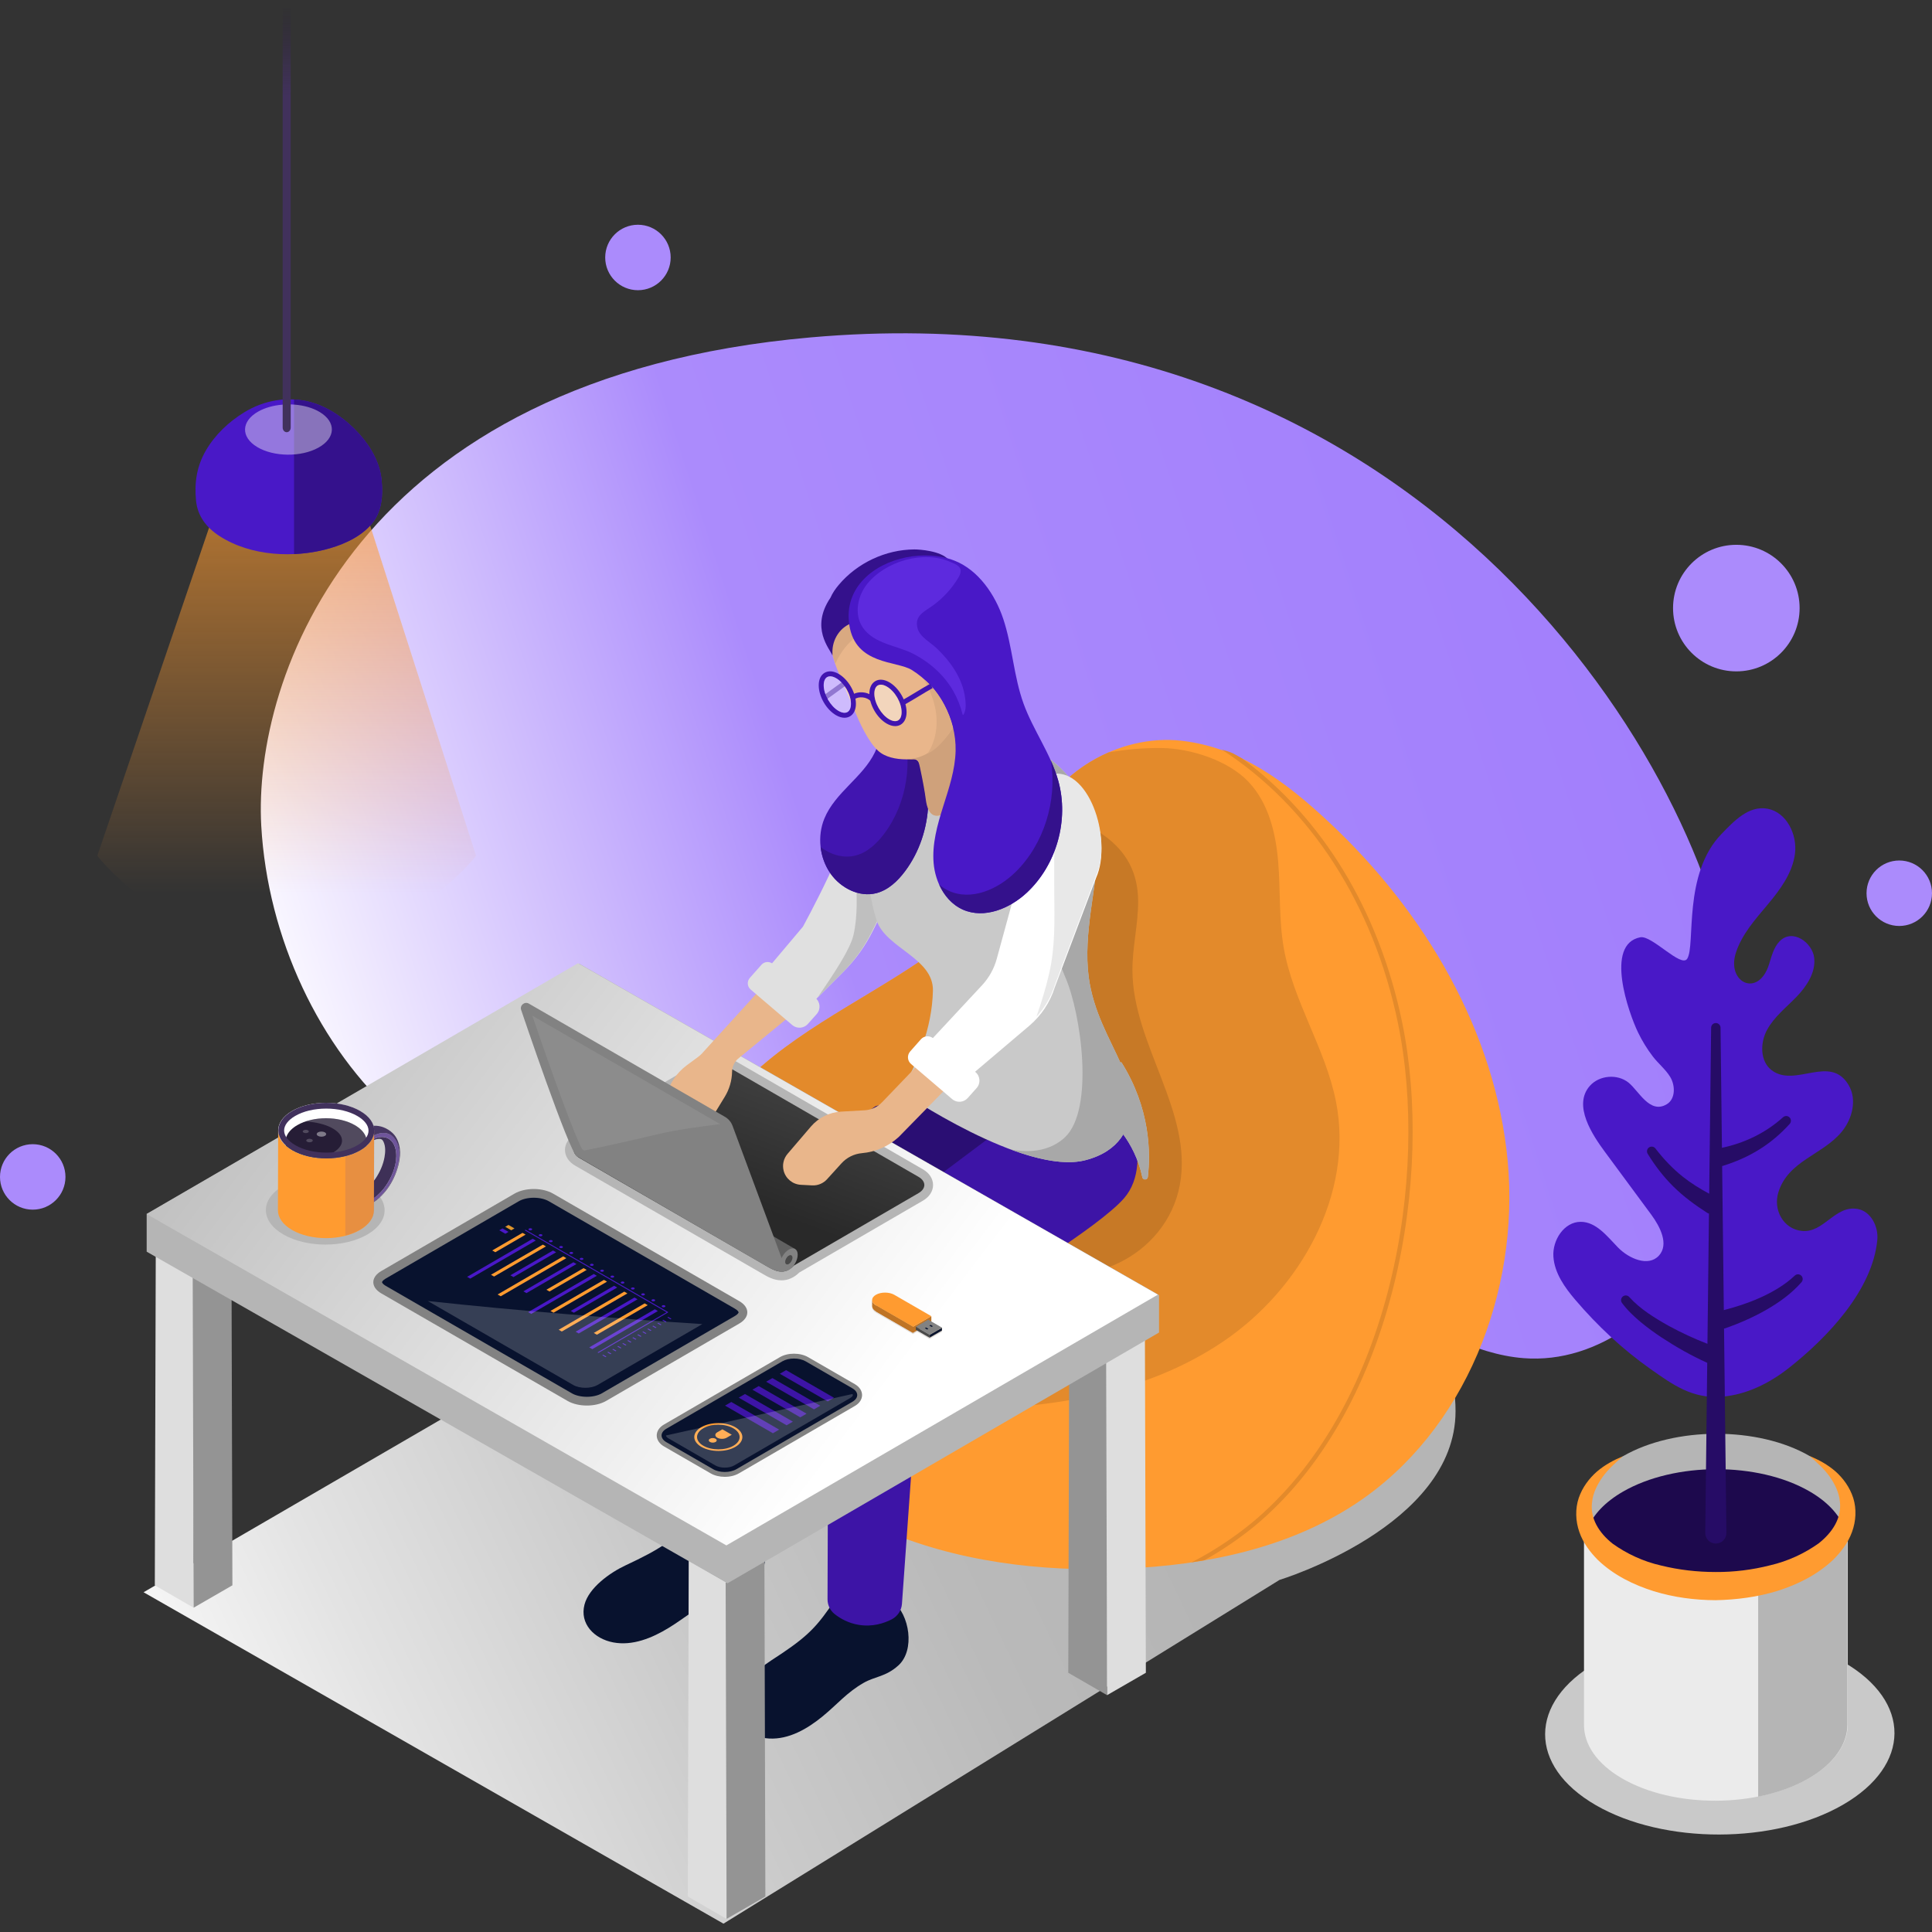 <?xml version="1.0" encoding="UTF-8"?>
<!DOCTYPE svg PUBLIC "-//W3C//DTD SVG 1.1//EN" "http://www.w3.org/Graphics/SVG/1.1/DTD/svg11.dtd">
<!-- Creator: CorelDRAW -->
<svg xmlns="http://www.w3.org/2000/svg" xml:space="preserve" width="10in" height="10in" version="1.1" style="shape-rendering:geometricPrecision; text-rendering:geometricPrecision; image-rendering:optimizeQuality; fill-rule:evenodd; clip-rule:evenodd"
viewBox="0 0 10000 10000"
 xmlns:xlink="http://www.w3.org/1999/xlink"
 xmlns:xodm="http://www.corel.com/coreldraw/odm/2003">
 <rect x="0" y="0" width="10000" height="10000" fill="#333333" stroke="none"/>
 <defs>
  <style type="text/css">
   <![CDATA[
    .fil16 {fill:#08122E;fill-rule:nonzero}
    .fil5 {fill:#1D094D;fill-rule:nonzero}
    .fil8 {fill:#260C66;fill-rule:nonzero}
    .fil30 {fill:#261D36;fill-rule:nonzero}
    .fil17 {fill:#2A0E73;fill-rule:nonzero}
    .fil10 {fill:#34118C;fill-rule:nonzero}
    .fil18 {fill:#3D14A6;fill-rule:nonzero}
    .fil26 {fill:#3E3057;fill-rule:nonzero}
    .fil43 {fill:#4115B0;fill-rule:nonzero}
    .fil33 {fill:#41315C;fill-rule:nonzero}
    .fil28 {fill:#473763;fill-rule:nonzero}
    .fil7 {fill:#4918C7;fill-rule:nonzero}
    .fil36 {fill:#4A4A4A;fill-rule:nonzero}
    .fil46 {fill:#5D2ADE;fill-rule:nonzero}
    .fil49 {fill:#616161;fill-rule:nonzero}
    .fil27 {fill:#6F559B;fill-rule:nonzero}
    .fil22 {fill:#828282;fill-rule:nonzero}
    .fil50 {fill:#8C8C8C;fill-rule:nonzero}
    .fil20 {fill:#949494;fill-rule:nonzero}
    .fil41 {fill:#A8A8A8;fill-rule:nonzero}
    .fil1 {fill:#AB8BFC;fill-rule:nonzero}
    .fil4 {fill:#B5B5B5;fill-rule:nonzero}
    .fil35 {fill:#BF7425;fill-rule:nonzero}
    .fil40 {fill:#BFBFBF;fill-rule:nonzero}
    .fil15 {fill:#C77926;fill-rule:nonzero}
    .fil2 {fill:#C9C9C9;fill-rule:nonzero}
    .fil45 {fill:#CFA17B;fill-rule:nonzero}
    .fil44 {fill:#D9A981;fill-rule:nonzero}
    .fil47 {fill:#DBAB82;fill-rule:nonzero}
    .fil19 {fill:#DEDEDE;fill-rule:nonzero}
    .fil23 {fill:#DF962D;fill-rule:nonzero}
    .fil39 {fill:#E0E0E0;fill-rule:nonzero}
    .fil14 {fill:#E38A2B;fill-rule:nonzero}
    .fil34 {fill:#E4E0DD;fill-rule:nonzero}
    .fil42 {fill:#E8E8E8;fill-rule:nonzero}
    .fil38 {fill:#E9B68B;fill-rule:nonzero}
    .fil3 {fill:#EBEBEB;fill-rule:nonzero}
    .fil25 {fill:#F3E9E5;fill-rule:nonzero}
    .fil6 {fill:#FF9B30;fill-rule:nonzero}
    .fil29 {fill:white;fill-rule:nonzero}
    .fil31 {fill:#6F559B;fill-rule:nonzero;fill-opacity:0.161}
    .fil24 {fill:white;fill-rule:nonzero;fill-opacity:0.188}
    .fil32 {fill:white;fill-rule:nonzero;fill-opacity:0.2}
    .fil11 {fill:white;fill-rule:nonzero;fill-opacity:0.412}
    .fil48 {fill:white;fill-rule:nonzero;fill-opacity:0.42}
    .fil37 {fill:url(#id0);fill-rule:nonzero}
    .fil12 {fill:url(#id1);fill-rule:nonzero}
    .fil9 {fill:url(#id2);fill-rule:nonzero}
    .fil13 {fill:url(#id3);fill-rule:nonzero}
    .fil0 {fill:url(#id4);fill-rule:nonzero}
    .fil21 {fill:url(#id5);fill-rule:nonzero}
   ]]>
  </style>
  <linearGradient id="id0" gradientUnits="userSpaceOnUse" x1="4067.87" y1="5510.43" x2="3777.44" y2="6278.39">
   <stop offset="0" style="stop-opacity:1; stop-color:#404040"/>
   <stop offset="0.102" style="stop-opacity:1; stop-color:#404040"/>
   <stop offset="0.271" style="stop-opacity:1; stop-color:#3B3B3B"/>
   <stop offset="0.91" style="stop-opacity:1; stop-color:#292929"/>
   <stop offset="1" style="stop-opacity:1; stop-color:#292929"/>
  </linearGradient>
  <linearGradient id="id1" gradientUnits="userSpaceOnUse" x1="1472.15" y1="534.52" x2="1472.15" y2="14.94">
   <stop offset="0" style="stop-opacity:1; stop-color:#41315C"/>
   <stop offset="0.078" style="stop-opacity:1; stop-color:#41315C"/>
   <stop offset="0.369" style="stop-opacity:0.686; stop-color:#3E2F57"/>
   <stop offset="0.702" style="stop-opacity:0.329; stop-color:#342749"/>
   <stop offset="1" style="stop-opacity:0; stop-color:#261D36"/>
  </linearGradient>
  <linearGradient id="id2" gradientUnits="userSpaceOnUse" x1="1472.15" y1="1416.68" x2="1472.15" y2="4621.65">
   <stop offset="0" style="stop-opacity:1; stop-color:#FF9B30"/>
   <stop offset="1" style="stop-opacity:0; stop-color:#FF9B30"/>
  </linearGradient>
  <linearGradient id="id3" gradientUnits="userSpaceOnUse" x1="862.21" y1="9615.83" x2="5764.31" y2="7289.02">
   <stop offset="0" style="stop-opacity:1; stop-color:white"/>
   <stop offset="0.251" style="stop-opacity:1; stop-color:#E3E3E3"/>
   <stop offset="0.529" style="stop-opacity:1; stop-color:#CACACA"/>
   <stop offset="0.788" style="stop-opacity:1; stop-color:#BABABA"/>
   <stop offset="1" style="stop-opacity:1; stop-color:#B5B5B5"/>
  </linearGradient>
  <linearGradient id="id4" gradientUnits="userSpaceOnUse" x1="2206.43" y1="7908.74" x2="9523.91" y2="5536.69">
   <stop offset="0" style="stop-opacity:1; stop-color:white"/>
   <stop offset="0.388" style="stop-opacity:1; stop-color:#AB8BFC"/>
   <stop offset="1" style="stop-opacity:1; stop-color:#A17EFC"/>
  </linearGradient>
  <linearGradient id="id5" gradientUnits="userSpaceOnUse" x1="1155.88" y1="4804.09" x2="4476.67" y2="7334.2">
   <stop offset="0" style="stop-opacity:1; stop-color:#BFBFBF"/>
   <stop offset="0.11" style="stop-opacity:1; stop-color:#BFBFBF"/>
   <stop offset="1" style="stop-opacity:1; stop-color:white"/>
  </linearGradient>
 </defs>
 <g id="Layer_x0020_1">
  <g id="_2278357138800">
   <g>
    <path class="fil0" d="M4197.67 1746.22c3117.22,-273.8 4605,2190.77 4763.9,3337.38 61.83,446.18 40.26,917.28 -141.19,1304.55 -181.43,387.27 -544.24,672.35 -934.7,641.65 -258.39,-20.33 -498.57,-169.19 -740.85,-285.63 -821.83,-395.04 -1724.45,-431.73 -2598.99,-409.63 -426.87,10.78 -855.29,34.04 -1281.85,-27.94 -426.56,-61.98 -856.85,-215.37 -1203.57,-522.17 -408.45,-361.4 -675.33,-930.41 -708.18,-1509.78 -42.99,-758.21 477.71,-2320.48 2845.43,-2528.43z"/>
    <circle class="fil1" cx="8987.2" cy="3147.47" r="327.55"/>
    <circle class="fil1" cx="9830.57" cy="4623.37" r="169.43"/>
    <circle class="fil1" cx="169.43" cy="6091.74" r="169.43"/>
    <circle class="fil1" cx="3301.96" cy="1332.7" r="169.43"/>
   </g>
   <g>
    <g>
     <path class="fil2" d="M9542.97 8603.22c351.98,203.22 350.17,533.71 -4,738.23 -354.19,204.48 -926.65,205.5 -1278.64,2.3 -351.96,-203.22 -350.2,-533.71 4.02,-738.21 354.17,-204.5 926.63,-205.52 1278.61,-2.32z"/>
     <path class="fil3" d="M9564.11 8925.68l0 -1110.25 -1365.37 0 0.04 1110.84c-1.09,101.3 64.92,202.56 198.37,279.59 265.8,153.46 698.09,152.69 965.55,-1.74 133.2,-76.89 200.29,-177.41 201.4,-277.87l0.04 0 0 -0.58 -0.03 0z"/>
     <path class="fil4" d="M9562.15 7816.98l-461.83 0 0 1482.63c94.97,-19.04 184.43,-50.08 260.4,-93.93 133.2,-76.89 200.29,-177.41 201.4,-277.87l0.04 0 0 -0.56c0.02,-0.48 0,-1110.28 0,-1110.28z"/>
     <path class="fil4" d="M9365.7 7535.81c265.8,153.45 264.44,403.03 -3.03,557.46 -267.47,154.43 -699.76,155.19 -965.56,1.74 -265.8,-153.46 -264.44,-403.03 3.03,-557.46 267.46,-154.43 699.76,-155.2 965.56,-1.74z"/>
     <path class="fil5" d="M9365.7 7719.13c-265.8,-153.45 -698.09,-152.69 -965.56,1.74 -93.43,53.94 -153.62,119.57 -182.07,188.56 28.13,68.04 87.27,132.58 179.05,185.58 265.8,153.46 698.09,152.69 965.56,-1.74 93.43,-53.93 153.63,-119.57 182.07,-188.58 -28.11,-68.03 -87.27,-132.59 -179.05,-185.57z"/>
     <path class="fil6" d="M9365.7 7535.81c47.39,19.56 93.77,44.66 134.55,80.02 40.09,35.6 74.15,82.09 92.17,137.98 17.59,55.91 14.34,119.78 -6.48,175.73 -20.47,56.52 -57.31,103.76 -97.66,144.08 -83.07,78.28 -184.58,128.02 -288.05,160.87 -104.3,31.93 -212.21,45.95 -319.99,48.09 -107.84,-0.36 -215.96,-14.55 -320.35,-46.49 -103.57,-32.64 -205.61,-81.93 -288.55,-160.91 -40.39,-40.46 -76.87,-88.44 -96.67,-145.44 -20.07,-56.5 -21.82,-120.54 -3.26,-176.02 19.07,-55.48 53.63,-101.3 93.93,-136.6 40.89,-35.13 87.42,-59.95 134.8,-79.52 -39.17,33.52 -76.43,67.61 -105.14,107.08 -27.99,39.6 -48.77,82.61 -53.93,126.1 -13.71,87.52 36.65,164.34 105.66,218.97 72.65,52.22 158.59,92.46 250.77,113.29 91.54,22.59 186.98,33.68 282.38,33.61 95.46,0.72 190.95,-11.39 282.38,-34.7 92.19,-21.26 178.12,-61.6 251.29,-113.74 69.29,-54.67 121.35,-131 109.3,-218.65 -4.37,-43.51 -24.58,-86.72 -52.27,-126.48 -28.58,-39.55 -65.65,-73.84 -104.89,-107.27z"/>
    </g>
    <g>
     <path class="fil7" d="M8153.96 6728.22c-55.35,-64.93 -108.05,-139.15 -113.61,-224.3 -5.56,-85.13 55.46,-179.44 140.76,-179.78 80.83,-0.31 137.39,75.16 193.87,132.99 56.5,57.81 157.19,101.5 211.67,41.8 52.71,-57.79 6.78,-148.91 -39.69,-211.83 -80.02,-108.34 -160.03,-216.69 -240.02,-325.05 -63.11,-85.46 -168.36,-241.29 -77.17,-342.43 49.15,-54.51 141.84,-62.06 199.18,-16.2 53.56,42.85 109.86,164.5 197.91,112.36 45.76,-27.11 45.45,-96.73 17.71,-142.12 -23.72,-38.83 -61.33,-68.6 -89.09,-104.77 -29.98,-39.04 -55.85,-81.21 -77.24,-125.57 -48.19,-99.92 -174.31,-455.83 11.9,-491.95 59.98,-11.65 211.99,160.37 243,110.82 43.96,-70.26 -24.21,-438.62 177.56,-645.91 62.33,-64.02 139.59,-148.58 237.96,-130.34 98.92,18.32 155.09,134.03 141.94,233.77 -13.12,99.76 -76.45,184.94 -141,262.12 -64.54,77.17 -134.28,154.5 -164.93,250.37 -49.18,154.14 116.34,233.63 171.55,60.09 13.42,-42.22 23.83,-87.83 54.54,-119.77 67.06,-69.78 171.84,6.98 179.71,86.91 7.45,75.88 -39.64,146.31 -92.69,201.1 -53.04,54.78 -115.26,103.05 -151.54,170.13 -36.28,67.05 -36.94,162.33 23.65,208.62 122.01,93.28 303.64,-85.62 399.22,78.11 43.48,74.46 18.7,173.61 -36.03,240.24 -99.15,120.74 -279.02,149.93 -328.8,315.68 -26.45,88.08 24.87,186.73 120.61,197.85 115.19,13.37 172.3,-135.02 290.49,-113.54 68.31,12.42 108.07,90.92 101.54,160.06 -24.6,261.21 -259.81,506.55 -456.19,661.69 -100.21,79.15 -219.31,139.38 -346.6,149.81 -153.03,12.54 -254.53,-60.83 -371.66,-143.49 -144.52,-101.98 -273.79,-222.95 -388.5,-357.47z"/>
     <path class="fil8" d="M9324.14 6603.46c-9.24,-9.76 -24.67,-10.19 -34.43,-0.95l-0.34 0.31c-51.57,48.82 -115.16,85.42 -181.22,115.08 -59.75,26.59 -122.42,47.04 -185.67,63.25l-8.68 -746.11c1.06,-0.25 2.1,0.02 3.16,-0.32l0.7 -0.22c65.83,-20.46 130.19,-48.34 188.89,-85.07 58.83,-36.57 111.48,-81.8 156.87,-132.15 8.2,-9.17 8.5,-23.38 0.07,-32.74 -9.02,-9.98 -24.42,-10.78 -34.41,-1.76 -90.5,81.64 -199.97,133.78 -316.35,158.24l-7.23 -621.75c-0.17,-13.17 -10.82,-23.9 -24.06,-24.06 -13.44,-0.16 -24.46,10.62 -24.62,24.06l-10.01 859.34c-48.41,-26.02 -94.54,-54.42 -136.87,-88.24 -52.64,-41.7 -99.42,-91.4 -141.37,-145.91 -7.52,-9.72 -21.48,-12.58 -32.17,-5.98 -11.45,7.05 -15.02,22.07 -7.98,33.52 37.66,61.15 82,119.69 134.66,171.15 52.41,51.69 112.43,95.33 172.84,134.12 1.31,0.83 2.91,1.78 4.36,2.51 1.72,0.86 3.57,0.84 5.35,1.47l-7.87 674.24c-68.06,-26.05 -135.72,-57.65 -200.46,-92.89 -74.32,-41.61 -148.94,-87.94 -203.47,-148.51l-0.81 -0.91c-8.29,-9.15 -22.35,-10.7 -32.49,-3.21 -10.8,8 -13.11,23.25 -5.11,34.04 28.24,38.2 61.81,69.58 96.53,98.72 34.88,28.99 71.36,55.44 108.78,80.22 75.11,49.25 152.41,93.32 235.91,130.98l-10.24 880c0,0 0,0.95 0,1.29 0.36,30.25 25.16,54.49 55.41,54.12 30.25,-0.36 54.49,-25.16 54.12,-55.41l-12.31 -1057.52c1.29,-0.31 2.58,-0.07 3.86,-0.52 73.8,-25.42 144.96,-56.68 212.71,-95.08 67.39,-38.58 132.26,-84.4 184.65,-144.6 8.04,-9.36 7.96,-23.59 -0.72,-32.74z"/>
    </g>
   </g>
   <g>
    <path class="fil9" d="M2464.18 4429.7c-43.4,53.7 -392.32,470.51 -984.51,468.53 -587.08,-1.99 -931.94,-413.97 -976.04,-468.53 197.44,-579.63 394.88,-1159.25 592.32,-1738.85l810.54 0 557.69 1738.85z"/>
    <path class="fil7" d="M1975.8 2492.65c-5.87,-91.92 -55.8,-179.57 -116.2,-246.71 -66.1,-73.46 -157.41,-139.63 -253.9,-165.07 -118.03,-31.1 -239.26,-9.67 -342.27,53.72 -79.54,48.96 -149.98,115.19 -197.3,196.17 -47.67,81.57 -60.7,167.24 -51.51,260.15 7.93,80.15 53.41,139.18 120.09,182.76 162.43,106.11 390.43,117.07 572.85,64.05 83.31,-24.22 171.55,-66.01 224.98,-137.17 43.49,-57.87 50.07,-137.63 43.27,-207.89z"/>
    <g>
     <path class="fil10" d="M1975.8 2492.65c-5.87,-91.92 -55.8,-179.57 -116.2,-246.71 -66.1,-73.46 -157.39,-139.63 -253.9,-165.07 -27.81,-7.31 -55.8,-11.64 -83.67,-13.28l0 800.26c64.09,-2.84 127.14,-13.17 185.53,-30.14 83.31,-24.22 171.55,-66.01 224.98,-137.15 43.48,-57.89 50.06,-137.66 43.26,-207.92z"/>
    </g>
    <g>
     <path class="fil11" d="M1655.2 2132.85c-35.72,-21.51 -81.17,-34.31 -128.56,-38.3 -21.78,-1.92 -43.78,-1.92 -65.56,0 -44.81,3.71 -88.35,15.36 -123.55,35.09 -89.64,49.94 -92.58,132.26 -6.67,183.99 85.91,51.73 228.16,53.13 317.67,3.21 89.63,-49.94 92.57,-132.26 6.66,-184z"/>
    </g>
    <g>
     <path class="fil12" d="M1463.13 43.18l0 2169.92c0,13.26 9.28,23.99 20.78,23.99 11.5,0 20.78,-10.73 20.78,-23.99l0 -2169.92 -41.56 0z"/>
    </g>
   </g>
   <g>
    <g>
     <path class="fil13" d="M7533.88 7304.09c0,-698.67 -888.11,-1152.11 -2085.84,-1152.11 -1037.87,0 -1905.31,425.33 -2118.41,993.46l-353.2 -201.85 -2233.32 1297.86 3001.54 1715.38 2878.1 -1779.25c0,0 911.13,-277.07 911.13,-873.48z"/>
     <g>
      <g>
       <path class="fil6" d="M4641.59 5053.56c-343.6,215.85 -721.13,402.4 -943.37,736.54 -239.95,360.77 -251.03,847.91 -73.62,1243.19 177.4,395.29 525.49,699.78 921.8,874.9 396.33,175.13 838.19,228.73 1271.11,211.02 421.27,-17.24 851.11,-104.93 1202.49,-337.93 564.31,-374.17 845.85,-1094.07 784.11,-1768.35 -61.76,-674.25 -430.8,-1295.49 -925.61,-1757.67 -222.4,-207.74 -459.96,-386.63 -762.33,-421.11 -324.22,-36.98 -672.15,167.93 -778.83,471.57 -122.76,349.49 -396.38,559.78 -695.74,747.82z"/>
       <g>
        <path class="fil14" d="M3980.15 7087.17c288.07,160.17 627.17,201.62 956.77,204.56 485.43,4.31 988.98,-75.27 1391.7,-346.31 402.72,-271.04 680.02,-766.2 586.6,-1242.56 -54.11,-275.8 -222.25,-519.85 -270.59,-796.71 -25.71,-147.22 -16.44,-298.15 -28.89,-447.09 -12.44,-148.94 -50.69,-303.5 -153.3,-412.16 -104.39,-110.51 -299.62,-173.83 -451.63,-175.18 -95.26,-0.87 -183.89,7.2 -272.94,22.95 -182.73,79.68 -335.9,227.22 -400.5,411.13 -122.78,349.47 -396.39,559.74 -695.76,747.81 -343.6,215.85 -721.13,402.4 -943.37,736.54 -146.14,219.7 -207.22,486.26 -192.72,750.41 77.7,229.57 259.42,426.97 474.64,546.63z"/>
       </g>
       <g>
        <path class="fil14" d="M7257.48 5291.37c-119.91,-579.87 -414.6,-1060.3 -827.73,-1365.22 -15.31,-8.72 -30.36,-17.9 -46.06,-25.86 -19.35,-9.83 -39.67,-14.46 -60.11,-20.51 457.48,295.86 784.56,799.02 912.17,1416.1 163.91,792.83 -35.49,1960.21 -727.93,2562.11 -78.66,68.41 -206.3,161.68 -342.26,229.32 22.8,-4.16 45.5,-8.65 68.49,-11.59 115.55,-64.16 220.12,-141.64 288.34,-200.94 698.83,-607.48 900.31,-1784.43 735.1,-2583.4z"/>
       </g>
      </g>
      <path class="fil15" d="M5711.63 4322.19c119.55,84.37 179.19,196.33 179.37,344.21 0.14,119.35 -30.09,237.2 -29.62,356.52 1.54,383.16 315.52,733.49 245.42,1110.18 -68.72,369.37 -499.04,574.36 -827.03,398.9 -117.24,-62.71 -180.8,-192.76 -223.47,-318.7 -134.48,-396.89 -126.8,-836.97 6.51,-1233.09 82.64,-245.54 280.94,-917.67 648.83,-658.02z"/>
     </g>
    </g>
    <g>
     <g>
      <g>
       <path class="fil16" d="M3237.85 8102.26c-81.57,38.17 -189.78,115.98 -212.5,203.13 -25.61,98.22 48.98,176.75 148.72,195.68 99.74,18.93 201.19,-22.57 287.76,-75.61 86.54,-53.04 141.1,-105.81 235.12,-144.04 62.85,-25.54 117.88,-15.29 190.5,-65.15 96.22,-66.05 94.52,-251.14 14.3,-335.92 -83.47,-88.19 -246.57,-94.54 -330.02,-4.59 -92.27,99.49 -151.93,141.34 -333.87,226.51z"/>
       <path class="fil17" d="M5115.78 5544.15c0,0 189.66,396.35 5.6,588.86 -134.87,141.03 -650.44,428.92 -916.51,572.8 -100.98,54.6 -168.84,154.99 -181.83,269.03l-104.45 1014.89c-4.63,45.06 -35.92,82.93 -79.36,95.74 -41.2,12.13 -95.98,19.72 -157.39,5.74 -40.48,-9.22 -73.56,-25.49 -99.04,-41.97 -32.31,-20.92 -50.74,-57.65 -49.66,-96.12l37.25 -1321.81c7.25,-159.67 88.96,-306.69 220.75,-397.11l740.54 -508.26 584.1 -181.78z"/>
      </g>
      <g>
       <path class="fil16" d="M3991.04 8594.86c-75.68,48.83 -172.39,140.54 -183.16,229.94 -12.13,100.78 72.37,168.53 173.74,173.81 101.39,5.28 196.31,-49.52 274.93,-113.74 78.59,-64.25 125.51,-123.89 213.55,-174.44 58.83,-33.8 114.73,-31.04 179.97,-90.28 86.43,-78.43 59.78,-261.6 -31.17,-334.77 -94.61,-76.13 -257.08,-60.41 -327.63,39.98 -77.96,111.06 -131.43,160.56 -300.22,269.49z"/>
       <path class="fil18" d="M5786.7 5615.24c0,0 206.13,388.03 30.32,588.09 -128.81,146.59 -631.85,455.87 -891.64,610.77 -98.58,58.78 -162.2,161.95 -170.38,276.44l-86.5 1211.16c-2.46,34.34 -22.84,64.57 -53.47,80.27 -39.56,20.24 -99.2,39.98 -170.22,28.26 -55.2,-9.1 -96.98,-33.83 -124.88,-55.96 -23.38,-18.55 -36.77,-46.79 -36.66,-76.63 1.69,-503.76 3.39,-1007.55 5.06,-1511.31 0.55,-159.83 76.02,-310.15 203.88,-406.04l718.53 -538.89 575.96 -206.16z"/>
      </g>
     </g>
     <g>
      <g>
       <g>
        <g>
         <g>
          <polygon class="fil19" points="806.25,6466.02 1006.92,6581.88 1001.99,8321.4 801.32,8205.54 "/>
         </g>
         <g>
          <polygon class="fil20" points="1202.93,8205.54 1002.26,8321.4 997.34,6581.88 1198.01,6466.02 "/>
         </g>
        </g>
        <g>
         <g>
          <polygon class="fil19" points="3564.85,8076.71 3765.52,8192.57 3760.59,9932.09 3559.92,9816.23 "/>
         </g>
         <g>
          <polygon class="fil20" points="3961.55,9816.23 3760.88,9932.09 3755.96,8192.57 3956.63,8076.71 "/>
         </g>
        </g>
        <g>
         <g>
          <polygon class="fil20" points="5534.29,6918.71 5734.96,7034.57 5730.04,8774.09 5529.37,8658.25 "/>
         </g>
         <g>
          <polygon class="fil19" points="5930.98,8658.23 5730.31,8774.07 5725.38,7034.55 5926.06,6918.69 "/>
         </g>
        </g>
        <g>
         <polygon class="fil4" points="5999.11,6703.15 2997.58,4987.8 759.19,6284.64 759.19,6478.65 3765.78,8195.03 5999.11,6897.15 "/>
         <polygon class="fil21" points="2991.52,4985.76 758.2,6283.62 3759.73,7999 5993.06,6701.14 "/>
        </g>
       </g>
       <g>
        <g>
         <g>
          <path class="fil22" d="M3826.31 6734.5c55.44,32.01 55.73,83.85 0.66,115.86l-689.48 400.68c-55.08,32.01 -144.57,32.01 -200.01,0l-963.41 -556.22c-55.44,-32.01 -55.73,-83.85 -0.66,-115.86l689.48 -400.69c55.08,-32.01 144.57,-32.01 200.01,0l963.41 556.22z"/>
          <path class="fil16" d="M3037.61 7229.84c-29.52,0 -57.79,-6.53 -77.55,-17.95l-963.39 -556.22c-15.63,-9.02 -19.18,-16.96 -19.18,-19.04 -0.03,-2 3.41,-9.76 18.64,-18.61l689.48 -400.67c19.56,-11.36 47.69,-17.89 77.19,-17.89 29.52,0 57.79,6.55 77.55,17.95l963.41 556.22c15.63,9.02 19.18,16.99 19.18,19.06 0,2.01 -3.41,9.76 -18.64,18.6l-689.46 400.67c-19.64,11.38 -47.76,17.89 -77.24,17.89z"/>
         </g>
         <g>
          <g>
           <polygon class="fil7" points="3423.79,6856.13 3419.05,6858.88 3402.33,6849.24 3407.07,6846.48 "/>
          </g>
          <g>
           <path class="fil7" d="M3335.28 6695.83c3.78,2.19 3.8,5.74 0.14,7.88 -3.75,2.2 -9.92,2.2 -13.69,0 -3.68,-2.13 -3.71,-5.69 0.04,-7.88 3.65,-2.15 9.8,-2.15 13.5,0z"/>
          </g>
          <g>
           <path class="fil7" d="M3229.24 6634.59c3.68,2.13 3.71,5.69 0.04,7.81 -3.75,2.2 -9.92,2.2 -13.6,0.07 -3.8,-2.2 -3.71,-5.7 0.04,-7.88 3.67,-2.13 9.73,-2.17 13.52,0z"/>
          </g>
          <g>
           <path class="fil7" d="M3176.18 6603.95c3.68,2.13 3.7,5.69 0.04,7.81 -3.75,2.19 -9.92,2.19 -13.6,0.07 -3.77,-2.19 -3.7,-5.69 0.04,-7.88 3.67,-2.13 9.72,-2.17 13.52,0z"/>
          </g>
          <g>
           <path class="fil7" d="M3123.11 6573.32c3.77,2.19 3.7,5.69 0.04,7.81 -3.75,2.19 -9.8,2.24 -13.6,0.07 -3.78,-2.19 -3.7,-5.69 0.04,-7.88 3.67,-2.12 9.72,-2.19 13.52,0z"/>
          </g>
          <g>
           <path class="fil7" d="M3070.05 6542.69c3.77,2.2 3.7,5.7 0.04,7.81 -3.75,2.19 -9.8,2.24 -13.6,0.07 -3.78,-2.19 -3.7,-5.69 0.07,-7.88 3.64,-2.13 9.7,-2.19 13.49,0z"/>
          </g>
          <g>
           <path class="fil7" d="M3016.96 6512.06c3.8,2.2 3.7,5.7 0.04,7.81 -3.75,2.19 -9.8,2.24 -13.6,0.07 -3.68,-2.13 -3.7,-5.7 0.04,-7.88 3.69,-2.14 9.83,-2.14 13.52,0z"/>
          </g>
          <g>
           <path class="fil7" d="M2963.89 6481.4c3.78,2.19 3.71,5.69 0.04,7.81 -3.75,2.19 -9.8,2.24 -13.6,0.07 -3.68,-2.13 -3.71,-5.69 0.04,-7.88 3.69,-2.12 9.84,-2.12 13.52,0z"/>
          </g>
          <g>
           <path class="fil7" d="M2910.83 6450.77c3.78,2.19 3.8,5.76 0.14,7.88 -3.75,2.2 -9.92,2.2 -13.69,0 -3.68,-2.13 -3.71,-5.69 0.07,-7.88 3.65,-2.13 9.8,-2.13 13.48,0z"/>
          </g>
          <g>
           <path class="fil7" d="M2857.77 6420.13c3.77,2.2 3.8,5.74 0.14,7.88 -3.75,2.19 -9.92,2.19 -13.69,0 -3.68,-2.13 -3.7,-5.69 0.04,-7.88 3.68,-2.13 9.83,-2.13 13.51,0z"/>
          </g>
          <g>
           <path class="fil7" d="M2804.81 6389.55c3.68,2.13 3.7,5.7 0.04,7.81 -3.75,2.19 -9.92,2.19 -13.6,0.07 -3.78,-2.19 -3.8,-5.74 -0.04,-7.93 3.66,-2.14 9.81,-2.14 13.6,0.05z"/>
          </g>
          <g>
           <path class="fil7" d="M2751.75 6358.92c3.68,2.13 3.71,5.7 0.04,7.81 -3.75,2.2 -9.92,2.2 -13.6,0.07 -3.8,-2.2 -3.71,-5.7 0.04,-7.88 3.67,-2.13 9.73,-2.19 13.52,0z"/>
          </g>
          <g>
           <polygon class="fil7" points="3475.63,6826.02 3470.89,6828.77 3454.15,6819.1 3458.9,6816.35 "/>
          </g>
          <g>
           <g>
            <polygon class="fil23" points="2663.01,6358.22 2646.3,6367.95 2615.15,6349.94 2631.87,6340.24 "/>
           </g>
           <g>
            <polygon class="fil7" points="2632.07,6376.22 2615.44,6385.86 2584.27,6367.88 2600.89,6358.22 "/>
           </g>
           <g>
            <polygon class="fil6" points="2720.46,6390.47 2563.78,6481.52 2547.85,6472.32 2704.54,6381.28 "/>
           </g>
           <g>
            <polygon class="fil6" points="2825.8,6451.29 2557.34,6607.3 2541.41,6598.1 2809.88,6442.09 "/>
           </g>
           <g>
            <polygon class="fil7" points="2878.57,6481.76 2657.69,6610.11 2641.67,6600.86 2862.53,6472.5 "/>
           </g>
           <g>
            <polygon class="fil7" points="2773.12,6420.88 2433.65,6618.16 2417.73,6608.97 2757.2,6411.68 "/>
           </g>
           <g>
            <polygon class="fil6" points="3036.57,6572.98 2844.17,6684.78 2828.24,6675.59 3020.65,6563.79 "/>
           </g>
           <g>
            <polygon class="fil7" points="2983.91,6542.57 2724.94,6693.05 2709.01,6683.85 2967.97,6533.39 "/>
           </g>
           <g>
            <polygon class="fil6" points="2931.23,6512.17 2591.76,6709.45 2575.73,6700.19 2915.21,6502.9 "/>
           </g>
           <g>
            <path class="fil7" d="M3388.35 6726.46c3.77,2.19 3.8,5.74 0.13,7.88 -3.75,2.19 -9.92,2.19 -13.69,0 -3.68,-2.13 -3.7,-5.7 0.04,-7.88 3.65,-2.12 9.83,-2.12 13.51,0z"/>
           </g>
           <g>
            <path class="fil7" d="M3441.41 6757.09c3.78,2.19 3.7,5.7 0.04,7.81 -3.75,2.2 -9.8,2.24 -13.6,0.07 -3.68,-2.13 -3.7,-5.7 0.07,-7.88 3.64,-2.12 9.81,-2.12 13.49,0z"/>
           </g>
           <g>
            <polygon class="fil7" points="3194.68,6664.27 2970.25,6794.69 2954.2,6785.42 3178.65,6655.01 "/>
           </g>
           <g>
            <polygon class="fil6" points="3141.91,6633.79 2865.13,6794.64 2849.2,6785.42 3125.98,6624.6 "/>
           </g>
           <g>
            <polygon class="fil7" points="3089.22,6603.39 2749.76,6800.67 2733.84,6791.47 3073.3,6594.19 "/>
           </g>
           <g>
            <polygon class="fil7" points="3449.73,6841.08 3444.96,6843.84 3428.24,6834.17 3432.98,6831.41 "/>
           </g>
           <g>
            <polygon class="fil7" points="3397.88,6871.19 3393.14,6873.95 3376.42,6864.3 3381.16,6861.53 "/>
           </g>
           <g>
            <polygon class="fil7" points="3372.08,6886.2 3367.22,6889.02 3350.48,6879.35 3355.34,6876.55 "/>
           </g>
           <g>
            <polygon class="fil6" points="3247.34,6694.68 2907.88,6891.96 2891.83,6882.69 3231.33,6685.41 "/>
           </g>
           <g>
            <polygon class="fil7" points="3300.02,6725.08 2995.45,6902.06 2979.53,6892.86 3284.07,6715.89 "/>
           </g>
           <g>
            <polygon class="fil7" points="3346.15,6901.26 3341.41,6904.02 3324.69,6894.35 3329.43,6891.6 "/>
           </g>
           <g>
            <polygon class="fil6" points="3352.68,6755.48 3089.36,6908.5 3073.44,6899.3 3336.75,6746.3 "/>
           </g>
           <g>
            <polygon class="fil7" points="3320.24,6916.31 3315.49,6919.09 3298.75,6909.42 3303.52,6906.66 "/>
           </g>
           <g>
            <polygon class="fil7" points="3294.33,6931.38 3289.58,6934.14 3272.85,6924.49 3277.58,6921.73 "/>
           </g>
           <g>
            <polygon class="fil7" points="3268.41,6946.45 3263.65,6949.2 3246.93,6939.53 3251.68,6936.78 "/>
           </g>
           <g>
            <polygon class="fil7" points="3242.48,6961.49 3237.74,6964.27 3221.02,6954.6 3225.77,6951.84 "/>
           </g>
           <g>
            <polygon class="fil7" points="3216.68,6976.51 3211.92,6979.27 3195.2,6969.6 3199.95,6966.85 "/>
           </g>
           <g>
            <polygon class="fil7" points="3405.33,6785.9 3065.87,6983.18 3049.94,6973.98 3389.41,6776.7 "/>
           </g>
           <g>
            <polygon class="fil7" points="3190.75,6991.56 3186,6994.31 3169.29,6984.67 3174.04,6981.91 "/>
           </g>
           <g>
            <path class="fil7" d="M3457.47 6790.77c1.29,0.74 1.4,1.96 0.03,2.76l-358.08 208.08c-1.29,0.74 -3.48,0.74 -4.76,0 -1.29,-0.74 -1.31,-2.01 -0.03,-2.76l355.69 -206.7 -732.76 -423.07c-1.4,-0.81 -1.4,-2.07 -0.11,-2.83 1.37,-0.81 3.47,-0.74 4.86,0.07l735.17 424.44z"/>
           </g>
          </g>
          <g>
           <path class="fil7" d="M3282.31 6665.24c3.68,2.13 3.7,5.7 0.04,7.81 -3.75,2.19 -9.92,2.19 -13.6,0.07 -3.78,-2.19 -3.8,-5.76 -0.04,-7.93 3.66,-2.13 9.81,-2.13 13.6,0.05z"/>
          </g>
          <g>
           <polygon class="fil7" points="3164.84,7006.63 3160.09,7009.38 3143.37,6999.74 3148.12,6996.96 "/>
          </g>
          <g>
           <polygon class="fil7" points="3138.93,7021.69 3134.19,7024.45 3117.44,7014.78 3122.21,7012.02 "/>
          </g>
         </g>
         <path class="fil24" d="M2214.3 6734.05l752.82 434.64c16.04,9.28 38.97,14.57 62.94,14.57 23.92,0 46.74,-5.28 62.62,-14.52l542.51 -315.25c-474.34,-30.93 -948.26,-68.45 -1420.88,-119.44z"/>
        </g>
        <g>
         <g>
          <g>
           <path class="fil4" d="M1900.02 6138c120.41,69.51 121.04,182.21 1.43,251.74 -119.62,69.51 -314.21,69.51 -434.6,0 -120.33,-69.49 -120.99,-182.19 -1.36,-251.7 119.6,-69.51 314.19,-69.51 434.53,-0.04z"/>
          </g>
          <g>
           <g>
            <path class="fil25" d="M1781.95 5860.96c1.61,0.92 1.63,2.46 0.02,3.39 -1.6,0.92 -4.22,0.92 -5.83,0 -1.63,-0.93 -1.63,-2.44 -0.02,-3.39 1.6,-0.95 4.22,-0.95 5.83,0z"/>
           </g>
           <g>
            <g>
             <g>
              <path class="fil26" d="M1956.12 5887.8c-7.59,1.49 -15.5,4.06 -21.8,8.67 -4.22,3.09 -6.98,7.73 -11.68,10.43 11.52,-6.26 24.31,-11.54 37.54,-12.2 12.38,-0.63 18.93,2.91 24.4,14.1 11.83,24.24 10.31,54.33 5.74,80.21 -7.05,40.08 -24.37,78.55 -47.15,112.1 -18.12,26.72 -41.16,50.22 -68.56,67.43 2.06,-1.02 19.61,11.48 20.82,12.2 10.67,6.19 21.35,12.38 32.05,18.53 1.11,0.63 2.83,2.2 4.02,2.31 7.16,0.72 21.52,-14.07 26.81,-18.82 19.38,-17.42 35.51,-38.45 49,-60.68 28.02,-46.15 48.84,-103.17 42.9,-157.9 -2.67,-24.44 -11.83,-49.7 -31.69,-65.38 -17.71,-13.97 -40.98,-16.85 -62.41,-11z"/>
             </g>
            </g>
            <g>
             <path class="fil27" d="M1931.39 5879.66c68.86,-39.78 135.65,-1.69 135.9,92.26 0.27,93.93 -66.08,208.85 -134.94,248.59 0,-1.22 -0.04,-17.28 -0.04,-18.5 60.02,-34.67 119.1,-137.01 118.89,-220.8 -0.25,-83.81 -59.73,-117.7 -119.76,-83.07 -0.02,-1.22 -0.06,-17.26 -0.06,-18.48z"/>
            </g>
            <g>
             <path class="fil28" d="M2069.17 5944.22c-4.36,-29.17 -14.21,-56.8 -35.47,-78.03 -13.98,-13.96 -33.52,-25.98 -51.06,-32.08 -7.3,-2.62 -14.82,-4.58 -22.48,-5.8 -3.61,-0.56 -7.27,-1.02 -10.94,-1.25 -1.19,-0.09 -7.68,-0.22 -4.09,-0.22 -25.74,-0.5 -48.87,7.39 -71.41,19.34 1.15,-0.7 14.09,8.26 14.96,8.77 11.43,6.64 22.87,13.28 34.34,19.88 1.65,0.94 3.32,2.26 5.08,2.91 5.29,1.96 7.18,-0.45 12.56,-2.96 12.13,-5.67 25.39,-9.65 38.81,-10.46 60.37,-3.59 87.67,55.85 87.83,107.57 0.16,49 -16.31,97.77 -39.31,140.56 -13.18,24.49 -29.03,47.74 -47.81,68.27 -8.5,9.28 -17.62,18.03 -27.49,25.85 -4.56,3.61 -9.28,7.05 -14.19,10.19 -5.7,3.64 -9.13,9.15 -14.93,12.52 73.56,-43.76 123.86,-128.09 141.28,-210.52 5.05,-24 7.94,-50.07 4.3,-74.51z"/>
            </g>
           </g>
           <g>
            <path class="fil6" d="M1936.46 5852.64l-1.18 412.79c-0.11,36.58 -24.15,73.13 -72.17,101.02 -96.69,56.18 -253.96,56.18 -351.28,0 -48.96,-28.26 -73.39,-65.35 -73.28,-102.41l1.18 -412.79c-0.11,37.05 24.35,74.15 73.28,102.41 97.31,56.18 254.6,56.18 351.28,0 48.02,-27.92 72.09,-64.44 72.17,-101.02z"/>
           </g>
           <g>
            <g>
             <path class="fil29" d="M1863.16 5750.2c97.32,56.18 97.84,147.29 1.15,203.47 -96.69,56.18 -253.96,56.18 -351.28,0 -97.27,-56.16 -97.8,-147.26 -1.11,-203.44 96.7,-56.18 253.95,-56.18 351.24,-0.02z"/>
            </g>
           </g>
           <g>
            <path class="fil30" d="M1864.3 5953.67c11.72,-6.82 22,-14.17 30.88,-21.87 11.76,-38.04 -7.81,-78.74 -58.78,-108.19 -82.41,-47.57 -215.65,-47.57 -297.56,0.02 -50.31,29.24 -69.49,69.6 -57.78,107.44 9.15,7.98 19.79,15.54 31.94,22.57 97.36,56.2 254.61,56.2 351.3,0.02z"/>
           </g>
           <g>
            <path class="fil31" d="M1865.26 5951.7c-23.05,13.4 -49.61,23.5 -77.89,30.5l0 412.47c27.85,-7 54,-16.99 76.74,-30.2 48.03,-27.92 72.09,-64.45 72.17,-101.02l1.18 -412.79c-0.13,36.61 -24.17,73.14 -72.2,101.04z"/>
           </g>
           <path class="fil32" d="M1836.39 5823.39c-69.33,-40.03 -174.51,-46.24 -254.95,-18.91 106.47,6.03 188.96,48.16 188.96,99.31 0,39.46 -49.14,73.57 -120.5,89.86 75.88,6.93 156.12,-6.34 214.38,-40.21 11.72,-6.82 22,-14.14 30.88,-21.87 11.78,-38.06 -7.81,-78.76 -58.78,-108.18z"/>
           <path class="fil32" d="M1598.31 5856.39c0,-4.7 -7.02,-8.51 -15.68,-8.51 -8.66,0 -15.67,3.81 -15.67,8.51 0,4.7 7.02,8.52 15.67,8.52 8.66,0 15.68,-3.81 15.68,-8.52z"/>
           <path class="fil32" d="M1618.8 5903.36c0,5.01 -7.48,9.09 -16.72,9.09 -9.24,0 -16.72,-4.06 -16.72,-9.09 0,-5.01 7.48,-9.08 16.72,-9.08 9.24,0 16.72,4.07 16.72,9.08z"/>
           <path class="fil11" d="M1688.22 5870.22c0,7.34 -10.95,13.3 -24.46,13.3 -13.51,0 -24.46,-5.97 -24.46,-13.3 0,-7.35 10.95,-13.3 24.46,-13.3 13.51,0 24.46,5.94 24.46,13.3z"/>
           <g>
            <g>
             <path class="fil33" d="M1688.29 5738.05l0 0c61.15,0 118.26,13.53 160.82,38.11 37.59,21.69 58.31,48.76 58.35,76.18 0.04,27.15 -20.31,53.94 -57.26,75.43 -42.26,24.56 -99.22,38.09 -160.35,38.09 -61.17,0 -118.3,-13.53 -160.89,-38.13 -37.57,-21.69 -58.26,-48.73 -58.31,-76.15 -0.04,-27.15 20.31,-53.97 57.26,-75.45 42.28,-24.54 99.22,-38.07 160.37,-38.07l0 0zm-0.03 -29.98c-63.57,0 -127.07,14.06 -175.41,42.15 -96.69,56.18 -96.17,147.29 1.11,203.44 48.66,28.1 112.29,42.13 175.87,42.13 63.57,0 127.05,-14.05 175.39,-42.13 96.69,-56.18 96.17,-147.29 -1.15,-203.47 -48.61,-28.08 -112.22,-42.13 -175.8,-42.13l0 0z"/>
            </g>
           </g>
          </g>
         </g>
        </g>
        <g>
         <g>
          <path class="fil22" d="M3751.37 7644.04c-27.01,0 -52.81,-6.28 -72.62,-17.71l-241.88 -139.66c-23.88,-13.81 -37.61,-34.48 -37.63,-56.68 -0.03,-22.14 13.53,-42.74 37.18,-56.5l600.61 -349.02c19.7,-11.47 45.44,-17.8 72.51,-17.8 27.13,0 53.04,6.34 72.99,17.84l241.87 139.63c23.88,13.8 37.61,34.43 37.64,56.61 0.04,22.09 -13.54,42.65 -37.19,56.39l-600.58 349.02c-19.86,11.52 -45.75,17.87 -72.91,17.87z"/>
          <path class="fil16" d="M4411.87 7185.84c33.32,19.24 33.5,50.37 0.38,69.62l-600.61 349.02c-33.12,19.25 -87.04,19.34 -120.39,0.09l-241.88 -139.66c-33.32,-19.24 -33.5,-50.58 -0.38,-69.82l600.61 -349.02c33.12,-19.24 87.04,-19.13 120.39,0.09l241.88 139.67z"/>
         </g>
         <g>
          <g>
           <polygon class="fil18" points="4245.72,7276.04 4213.3,7294.85 3965.51,7151.79 3997.9,7132.95 "/>
          </g>
          <g>
           <polygon class="fil18" points="4174.78,7317.24 4142.36,7336.08 3894.57,7193.02 3926.99,7174.18 "/>
          </g>
          <g>
           <polygon class="fil18" points="4103.87,7358.44 4071.46,7377.29 3823.66,7234.22 3856.08,7215.38 "/>
          </g>
          <g>
           <polygon class="fil18" points="4032.94,7399.67 4000.55,7418.52 3752.73,7275.45 3785.15,7256.61 "/>
          </g>
          <g>
           <path class="fil6" d="M3787.61 7426.24l-26.43 15.36c-13.35,7.75 -35.08,7.75 -48.52,0 -13.44,-7.76 -13.51,-20.35 -0.16,-28.1l26.43 -15.36 48.69 28.1z"/>
          </g>
          <g>
           <path class="fil6" d="M3703.64 7446.84c8.02,4.63 8.09,12.15 0.09,16.79 -7.95,4.63 -20.94,4.61 -28.96,-0.03 -8.04,-4.65 -8.09,-12.15 -0.11,-16.76 7.99,-4.65 20.93,-4.65 28.98,0z"/>
          </g>
          <g>
           <path class="fil6" d="M3805.75 7387.05c48.77,28.15 49.02,73.78 0.56,101.93 -48.41,28.15 -127.21,28.15 -175.98,0 -48.77,-28.15 -49,-73.78 -0.59,-101.93 48.48,-28.15 127.25,-28.15 176,0zm-165.31 96.08c43.17,24.91 112.93,24.91 155.8,0.03 42.89,-24.92 42.67,-65.33 -0.5,-90.25 -43.17,-24.92 -112.91,-24.92 -155.8,0.02 -42.88,24.89 -42.7,65.28 0.5,90.2z"/>
          </g>
          <g>
           <polygon class="fil18" points="4316.65,7234.81 4284.19,7253.67 4036.4,7110.58 4068.83,7091.75 "/>
          </g>
         </g>
        </g>
        <g>
         <path class="fil34" d="M4811.6 6915.47l63.95 -36.91 -54.98 -31.74 0 -27.33 -191.59 -110.63c-26.38,-15.22 -69.02,-15.31 -95.24,-0.18 -13.64,7.86 -20.08,18.3 -19.48,28.67l-0.06 -0.01 0 29.48c0,0.39 0,0.8 0,1.18l0 0.5 0.04 -0.01c0.5,9.6 7.05,19.13 19.77,26.48l191.58 110.63 20.88 -12.06 65.09 37.57 64.33 -37.14 0 -15.66 -64.3 37.17z"/>
         <g>
          <g>
           <path class="fil35" d="M4534.04 6756.78l191.59 110.63 94.93 -54.8 0 31.31 -94.93 54.81 -191.59 -110.63c-12.72,-7.34 -19.3,-16.87 -19.79,-26.48l-0.04 0 0 -0.5c0,-0.38 0,-0.79 0,-1.18l0 -29.48 0.07 0.01c0.56,9.53 7.11,19 19.76,26.31z"/>
           <path class="fil6" d="M4725.63 6867.38l-191.59 -110.63c-26.38,-15.22 -26.52,-39.85 -0.29,-54.98 26.23,-15.14 68.86,-15.07 95.24,0.18l191.59 110.63 -94.95 54.81z"/>
           <polygon class="fil35" points="4534.04,6788.07 4534.04,6756.78 4725.63,6867.38 4725.63,6898.69 "/>
           <g>
            <g>
             <polygon class="fil36" points="4811.6,6924.19 4811.6,6908.56 4875.95,6871.4 4875.95,6887.06 "/>
             <polygon class="fil16" points="4813.52,6909.65 4813.52,6920.88 4874.03,6885.95 4874.03,6874.72 "/>
            </g>
            <g>
             <polygon class="fil22" points="4804.15,6830.43 4740.22,6867.33 4811.6,6908.56 4875.54,6871.63 "/>
             <polygon class="fil16" points="4816.76,6857.44 4810.38,6861.12 4822.38,6868.04 4828.75,6864.35 "/>
             <polygon class="fil16" points="4786.98,6874.63 4793.37,6870.94 4805.37,6877.86 4798.98,6881.54 "/>
            </g>
            <polygon class="fil36" points="4811.6,6908.56 4740.22,6867.33 4740.22,6882.98 4811.6,6924.19 "/>
           </g>
          </g>
         </g>
        </g>
        <g>
         <g>
          <path class="fil4" d="M4044.96 6627.04c-39.94,0 -72.72,-19.07 -99.03,-34.36l-968.59 -559.23c-33.61,-19.41 -52.91,-49.04 -52.95,-81.35 -0.04,-32.26 19.09,-61.9 52.53,-81.32l645.18 -374.93c26.2,-15.22 60.12,-23.63 95.45,-23.63 35.3,0 69.24,8.39 95.53,23.56l963.39 556.22c33.66,19.42 53,49.08 53.04,81.42 0.04,32.19 -19.07,61.78 -52.46,81.17l-639.98 371.9c-27.54,26.94 -58.51,40.56 -92.1,40.56l0 0z"/>
          <path class="fil37" d="M4753.89 6091.13l-963.39 -556.22c-40.41,-23.33 -105.54,-23.33 -145.69,0l-645.15 374.93c-40.15,23.33 -40.09,61.15 0.31,84.48l963.39 556.22c40.41,23.33 91.4,56.97 145.85,-0.09l645.18 -374.93c40.11,-23.33 39.92,-61.06 -0.5,-84.39z"/>
         </g>
         <g>
          <g>
           <g>
            <path class="fil38" d="M3943.57 5112.02l-302.37 332.12c-8.58,10.28 -18.37,19.52 -29.14,27.45l-56.52 41.66c-52.27,38.51 -89.69,93.91 -105.88,156.8l-27.78 107.85c-8.95,34.74 10.5,70.48 44.53,81.82l0 0c21.59,7.2 45.33,-0.95 57.96,-19.88l95.83 -87.15 -10.05 70.19c1.18,11.07 9.58,20 20.56,21.82l0 0c10.62,1.76 21.15,-3.52 26.07,-13.08l94.43 -154.32c24.06,-39.32 37.21,-84.35 38.05,-130.43l0 0c0.45,-24.76 10.91,-48.3 28.98,-65.24l262.75 -216 -137.42 -153.6z"/>
            <g>
             <path class="fil39" d="M3895.07 5105.96l224.32 169.76 247.48 -247.48c60.94,-60.94 111.69,-131.34 150.24,-208.46l190.36 -380.74 -36.37 -618.41c0,0 -163.69,6.05 -212.21,260.69 -48.51,254.64 -303.14,715.41 -303.14,715.41l-260.69 309.22z"/>
             <path class="fil40" d="M4665.46 3826.27c0,0 -163.69,6.05 -212.19,260.69 -6.78,35.56 -17.67,75.18 -31.22,116.94 -22.03,200.15 40.68,439.93 -4.7,636.87 -22.25,96.5 -171.64,297.59 -182.91,319.85l126.77 -126.77c60.94,-60.94 111.69,-131.34 150.24,-208.46l190.37 -380.74 -36.37 -618.38z"/>
             <path class="fil2" d="M5802.87 5496.01l-1.58 9.15c-58.9,-132.99 -142.46,-269.39 -166.15,-447.69 -30.14,-226.83 44.17,-475.08 46.49,-652.77l-20.67 -111.06c-44.24,-237.79 -228.93,-425.47 -466.52,-470.67 -56.31,-10.71 -120.15,-16.99 -191.86,-24.58 -280.48,-29.69 -406.35,40.41 -461.13,122.39 -17.55,26.25 -49.43,86.97 -34,196.92 -34.36,185.92 -33.34,450 30.32,646.72 46.22,142.82 295.05,194 291.03,363.78 -4.65,195.45 -80.85,375.91 -165.72,521.4 0,0 638.63,436.54 953.9,355.69 90.88,-23.29 148.17,-65.42 183.7,-113.57 4.88,-6.61 9.35,-13.33 13.44,-20.12 36.21,49.81 78.25,124.41 98.57,221.61 3.36,16.13 26.5,15.28 28.44,-1.11 14.57,-123.39 13.55,-355.98 -138.26,-596.09z"/>
             <path class="fil41" d="M5802.87 5496.01l-1.58 9.15c-58.9,-132.99 -142.46,-269.39 -166.15,-447.69 -30.14,-226.83 44.17,-475.08 46.49,-652.77l-20.67 -111.06c-37.42,-201.12 -175.53,-366.06 -360.95,-439.57 75.23,116.75 -78.35,802.19 35.08,882.27 98.67,69.67 134.05,218.29 179.86,323.93 79.95,184.36 151.47,681.35 -3.32,826.78 -70.26,66.01 -172.77,84.24 -282.45,61.71 141.42,52.78 282.58,83.52 387.74,56.55 90.88,-23.29 148.17,-65.42 183.7,-113.56 4.88,-6.62 9.35,-13.33 13.44,-20.13 36.21,49.81 78.25,124.41 98.56,221.61 3.37,16.13 26.5,15.28 28.44,-1.11 14.63,-123.42 13.6,-356 -138.2,-596.12z"/>
             <path class="fil39" d="M3941.18 4993.65l-60.02 67.9c-15.67,17.73 -13.75,44.87 4.23,60.23l215.06 183.7c24.02,20.51 60.02,18.07 81.05,-5.52l45.68 -51.24c22.17,-24.87 18.91,-63.23 -7.14,-84.02l-220.73 -176.14c-17.62,-14.04 -43.19,-11.82 -58.13,5.07z"/>
            </g>
           </g>
           <g>
            <path class="fil29" d="M4731.75 5477.06c0,0 160.66,33.34 212.19,157.64l383.95 -325.62c62.06,-52.64 107.83,-121.9 131.9,-199.63l213.73 -566.06c88.91,-198.05 -48.17,-598.98 -258.68,-517.37 -30.36,11.76 -17.39,65.67 -26.27,97l-229.38 839.84c-13.93,51.04 -40.05,97.91 -76.08,136.65l-351.35 377.55z"/>
            <path class="fil42" d="M5431.46 4009.38c19.65,62.78 17.1,138.77 20.44,198.19 7.77,137.78 3.77,276.08 4.97,414.01 1.22,141.26 5.53,275.97 -25.85,414.82 -17.31,76.61 -40.82,151.49 -66.24,225.76 43.35,-46.79 76.01,-102.67 95.01,-164.02l213.72 -566.07c86.56,-192.76 -41.05,-577.61 -242.06,-522.69z"/>
            <path class="fil38" d="M4813.59 5446.76l-247.79 258.35c-23.88,24.9 -56.32,39.83 -90.77,41.75l-121.67 6.85c-60.38,3.39 -116.77,31.28 -156.08,77.26l-120.84 141.26c-20.6,24.07 -28.17,56.67 -20.31,87.35l0 0c10.57,41.2 46.69,70.77 89.16,72.97l58.35 3.03c29.14,1.51 57.43,-10.15 77.03,-31.76l74.71 -82.34c27.54,-30.36 65.51,-49.2 106.33,-52.78l0 0c70.89,-6.22 137.74,-35.65 190.19,-83.7l310.16 -316.94 -148.48 -121.29z"/>
            <path class="fil29" d="M4766.58 5379.33l-55.55 62.87c-16.94,19.16 -14.89,48.5 4.56,65.1l212.71 181.69c23.85,20.38 59.61,17.94 80.49,-5.49l46.22 -51.84c22,-24.69 18.78,-62.8 -7.07,-83.43l-218.5 -174.36c-19.07,-15.2 -46.7,-12.81 -62.86,5.46z"/>
           </g>
          </g>
          <g>
           <g>
            <g>
             <path class="fil43" d="M4528.62 3893.68c-31.44,65.06 -83.31,117.56 -133.51,169.58 -50.17,52 -100.62,106.4 -128.06,173.24 -38.02,92.62 -25.33,204.33 32.5,286.06 52.59,74.33 148.17,123.08 236.36,100.42 61.6,-15.84 110.63,-62.67 148.72,-113.61 149.23,-199.65 161.09,-491.86 28.54,-702.94 -21.8,-34.72 -47.76,-67.93 -82.19,-90.16 -47.04,-30.39 -81.75,-35.47 -79.97,23.9 1.62,55.78 2.89,101.21 -22.39,153.51z"/>
             <g>
              <path class="fil10" d="M4713.11 3806.41c-13.08,-20.81 -27.92,-40.76 -44.91,-58.44 59.5,188.96 28.19,407.19 -90.92,566.52 -38.09,50.96 -87.09,97.8 -148.69,113.63 -62.67,16.1 -129.01,-3.98 -181.09,-43.56 5.76,49.39 23.3,97.39 52.02,137.98 52.59,74.32 148.17,123.07 236.36,100.42 61.6,-15.84 110.63,-62.67 148.69,-113.63 149.26,-199.63 161.12,-491.83 28.54,-702.92z"/>
             </g>
             <path class="fil38" d="M4349.07 3503.24c24.42,57.74 48.84,115.46 73.26,173.2 27.83,65.8 69.89,160.17 122.1,208.96 35.88,33.55 93.3,45.25 148.62,45.05 34.41,-0.11 59.82,-12.15 71.05,39.71 16.17,74.78 26.27,133.37 30.32,165.72 5.31,42.54 19.35,90 62.06,86.09 32.96,-3 60.36,-28.69 74.78,-58.46 14.44,-29.77 18.21,-63.41 21.78,-96.33 10.64,-97.95 21.28,-197.28 5.97,-294.59 -27.7,-176.09 -137.28,-328.17 -257.44,-459.8 -48.7,-53.35 -102.67,-106.49 -171.67,-127.88 -61.33,-19.02 -166.33,-2.33 -204.9,56.22 -51.29,77.83 -7.8,186.73 24.08,262.11z"/>
             <path class="fil44" d="M4609.04 3222.45c-24.28,-17.7 -50.36,-32.37 -79.19,-41.3 -61.33,-19.02 -166.33,-2.33 -204.89,56.22 -37.98,57.68 -23.93,132.38 -1.13,197.9 53.78,-123.8 161.12,-194.84 285.21,-212.82z"/>
             <path class="fil45" d="M4950.38 3741.8c-65.67,100.48 -142.93,185.6 -259.88,188.22 7.16,0.38 14.34,0.59 21.48,0.56 34.41,-0.11 38.06,-12.29 49.29,39.58 16.17,74.78 26.27,133.37 30.32,165.72 5.31,42.54 19.35,90 62.06,86.09 32.96,-3 60.36,-28.69 74.78,-58.46 14.44,-29.77 18.21,-63.41 21.8,-96.33 10.64,-97.95 21.28,-197.28 5.97,-294.59 -1.66,-10.35 -3.62,-20.6 -5.81,-30.8z"/>
             <path class="fil10" d="M4908.59 2896.04c-39.39,-45.47 -151.83,-52.41 -175.91,-52.25 -148.87,0.91 -295.95,69.98 -391.69,183.98 -16.87,20.08 -32.17,41.93 -42.47,65.93 -106.33,157.05 -2.94,264.85 10.37,299.52 0.09,-4.2 0,-8.7 -0.18,-13.4 -2.57,-71.14 41.04,-137.49 109.25,-157.9 13.33,-4 26.02,-9.28 34.92,-15.61 39.01,-27.7 38.56,-69.06 66.3,-108.02 51.62,-72.49 126.01,-128.51 209.94,-158.11 16.69,-5.87 34.2,-10.98 48.05,-22.03 13.84,-11.08 143.01,-8.74 131.43,-22.11z"/>
             <path class="fil7" d="M4469.95 2998.99c-57.36,59.81 -89.01,139.97 -73.69,237.58 32.33,206.13 245.13,183.05 322.48,230.78 141.25,87.18 230.96,252.02 227.49,417.95 -2.07,99.47 -34.88,195.34 -64.79,290.22 -29.91,94.89 -57.58,193.26 -48.98,292.39 8.61,99.1 60.83,200.26 151.83,240.45 110.56,48.82 242.26,-5.49 330.56,-88 153.98,-143.83 219.22,-375.78 162.81,-578.79 -39.17,-140.94 -129.98,-262.07 -179.78,-399.62 -51.25,-141.57 -57.5,-295.98 -105.14,-438.81 -41.43,-124.25 -127.79,-252.09 -251.84,-301.04 -149.68,-59.09 -359.16,-19.72 -470.96,96.89z"/>
             <g>
              <path class="fil10" d="M5477.69 4041.6c-9.85,-35.43 -22.98,-69.6 -37.86,-103.08 32.56,207.38 -36.91,431.18 -183.3,575.02 -92.51,90.91 -230.44,150.75 -346.26,96.93 -17.69,-8.22 -33.98,-18.78 -48.84,-31.17 25.5,56.34 66.8,104.3 122.89,129.08 110.56,48.82 242.24,-5.49 330.56,-87.99 153.96,-143.83 219.2,-375.78 162.8,-578.78z"/>
             </g>
            </g>
            <path class="fil46" d="M4794.39 3311.91c-20.28,-16.87 -38.38,-35.61 -44.91,-59.04 -18.57,-66.62 35.78,-87.17 80.38,-119.7 51.67,-37.7 95.85,-85.67 128.93,-140.43 6.93,-11.47 13.56,-23.9 13.67,-37.32 0.2,-27.7 -33.8,-37.93 -54.57,-47.12 -138.73,-61.38 -334.2,-2.87 -428.49,113.04 -51.17,62.89 -69.67,158.48 -24.33,225.7 58.67,87 178.94,93.46 265.35,138.73 83.97,43.98 156.94,109.09 204.13,191.86 21.33,37.39 37.16,77.78 47.6,119.5 2.96,11.86 10.37,-9.85 11.16,-12.04 7.86,-21.96 4.99,-50.65 2.03,-73.13 -13.22,-100.7 -76.07,-189.22 -148.17,-257.4 -14.94,-14.09 -34.71,-27.64 -52.76,-42.66z"/>
           </g>
           <path class="fil47" d="M4781.63 3516.44c0,0 103.54,67.78 150.61,250.37 0,0 -64,105.43 -131.77,133.67 -0.02,0.01 118.58,-150.6 -18.84,-384.04z"/>
           <g>
            <g>
             <rect class="fil43" transform="matrix(1.757 -1.271 1.271 1.757 4256.88 3603.94)" width="59.65" height="11.87"/>
            </g>
            <g>
             <g>
              <g>
               <path class="fil43" d="M4683.33 3646.33l-12.38 -22.59c21.66,-11.86 47.01,-27.22 71.52,-42.07 24.76,-15 50.33,-30.5 72.49,-42.65l12.38 22.59c-21.66,11.86 -47.01,27.22 -71.52,42.07 -24.75,15 -50.32,30.5 -72.49,42.65z"/>
              </g>
             </g>
             <g>
              <g>
               <path class="fil43" d="M4506.16 3628.89c-18.64,-21.59 -61.64,-26.3 -83.71,-9.1l-15.81 -20.31c33.26,-25.93 91.13,-19.77 119.03,12.63l-19.5 16.79z"/>
              </g>
             </g>
             <g>
              <g>
               <path class="fil43" d="M4340.71 3488.02c-26.5,-15.29 -52.05,-17.39 -72.04,-5.9 -19.86,11.43 -30.84,34.38 -30.93,64.68 -0.17,57.9 39.17,126.03 89.52,155.1 15.22,8.79 30.14,13.22 43.87,13.22 10.17,0 19.68,-2.42 28.17,-7.31 19.86,-11.43 30.84,-34.41 30.93,-64.68 0.17,-57.9 -39.17,-126.03 -89.51,-155.1zm45.76 197.46c-11.68,6.73 -28.13,4.63 -46.31,-5.87 -41.68,-24.06 -76.78,-84.85 -76.67,-132.74 0.07,-20.71 6.46,-35.76 18.01,-42.43 4.5,-2.58 9.69,-3.86 15.4,-3.86 9.17,0 19.7,3.28 30.91,9.73 42.4,24.46 76.78,84.02 76.67,132.74 -0.07,20.7 -6.46,35.77 -18.01,42.43z"/>
              </g>
              <g>
               <path class="fil48" d="M4327.83 3510.31c-11.2,-6.46 -21.73,-9.73 -30.91,-9.73 -5.71,0 -10.91,1.29 -15.4,3.86 -11.54,6.64 -17.96,21.71 -18.01,42.43 -0.11,47.89 34.97,108.66 76.67,132.74 18.19,10.5 34.63,12.6 46.31,5.87 11.54,-6.65 17.94,-21.71 18.01,-42.43 0.11,-48.72 -34.27,-108.24 -76.67,-132.74z"/>
              </g>
             </g>
             <g>
              <g>
               <path class="fil43" d="M4602.85 3531.3c-26.5,-15.29 -52.05,-17.39 -72.02,-5.9 -19.86,11.43 -30.84,34.41 -30.93,64.68 -0.16,57.9 39.17,126.03 89.52,155.1 15.22,8.79 30.14,13.22 43.87,13.22 10.17,0 19.68,-2.42 28.17,-7.31 19.86,-11.43 30.84,-34.39 30.93,-64.68 0.15,-57.87 -39.18,-126 -89.54,-155.1zm45.78 197.47c-11.68,6.73 -28.13,4.61 -46.31,-5.87 -41.69,-24.06 -76.78,-84.85 -76.65,-132.74 0.07,-20.71 6.46,-35.78 18,-42.43 4.5,-2.58 9.69,-3.86 15.41,-3.86 9.17,0 19.7,3.28 30.91,9.73 42.4,24.46 76.78,84.02 76.65,132.74 -0.05,20.71 -6.46,35.78 -18,42.43z"/>
              </g>
              <g>
               <path class="fil48" d="M4589.97 3553.63c-11.2,-6.46 -21.73,-9.73 -30.91,-9.73 -5.71,0 -10.91,1.29 -15.4,3.86 -11.54,6.64 -17.94,21.71 -18.01,42.43 -0.11,47.89 34.97,108.65 76.65,132.74 18.19,10.5 34.63,12.6 46.31,5.87 11.55,-6.67 17.96,-21.73 18.01,-42.43 0.14,-48.74 -34.24,-108.28 -76.65,-132.74z"/>
              </g>
             </g>
            </g>
           </g>
          </g>
         </g>
         <g>
          <g>
           <polygon class="fil49" points="4117.38,6466.06 3971.87,6381.19 4046.65,6536.79 "/>
           <g>
            <path class="fil22" d="M2737.57 5194.77l1014.87 585.93c17.96,10.37 31.76,26.66 39.06,46.09l275.38 742.36c4.05,24.24 -49.2,13.87 -89.27,-9.26l-991.95 -574.79c-40.19,-23.2 -287.84,-756.59 -287.84,-756.59 -9.13,-24.35 17.25,-46.71 39.75,-33.72z"/>
            <path class="fil50" d="M3023.97 5955.07c43.17,-8.39 86.21,-17.57 129.2,-26.95 82,-17.91 163.87,-36.44 245.51,-55.93 107.31,-25.61 218.38,-39.81 328.51,-53.88l-971.95 -561.17c106.56,313.24 227.12,642.63 259.19,692.4 -0.04,-0.04 3.37,1.95 9.54,5.52z"/>
           </g>
           <g>
            <path class="fil22" d="M4082.91 6467.94c25.23,-14.57 45.9,-2.98 45.97,26.2 0.09,29.19 -20.44,64.57 -45.68,79.13 -25.39,14.66 -46.06,3.07 -46.13,-26.12 -0.08,-29.19 20.45,-64.56 45.84,-79.22z"/>
           </g>
          </g>
          <g>
           <path class="fil36" d="M4082.96 6499.07c10.32,-5.97 18.79,-1.22 18.82,10.73 0.02,11.95 -8.36,26.43 -18.71,32.39 -10.39,6.01 -18.84,1.26 -18.89,-10.68 -0.02,-11.98 8.39,-26.46 18.78,-32.44z"/>
          </g>
         </g>
        </g>
       </g>
      </g>
      <g>
       <path class="fil24" d="M3446.9 7429.99c0.07,3.64 3.71,9.56 13.78,15.39l241.9 139.68c12.49,7.2 30.27,11.36 48.8,11.36 18.61,0 36.44,-4.17 48.93,-11.43l600.59 -349.02c9.94,-5.78 13.49,-11.61 13.49,-15.14 0,-1.65 -0.94,-3.54 -2.28,-5.46l-965.2 214.63z"/>
      </g>
     </g>
    </g>
   </g>
  </g>
 </g>
</svg>
